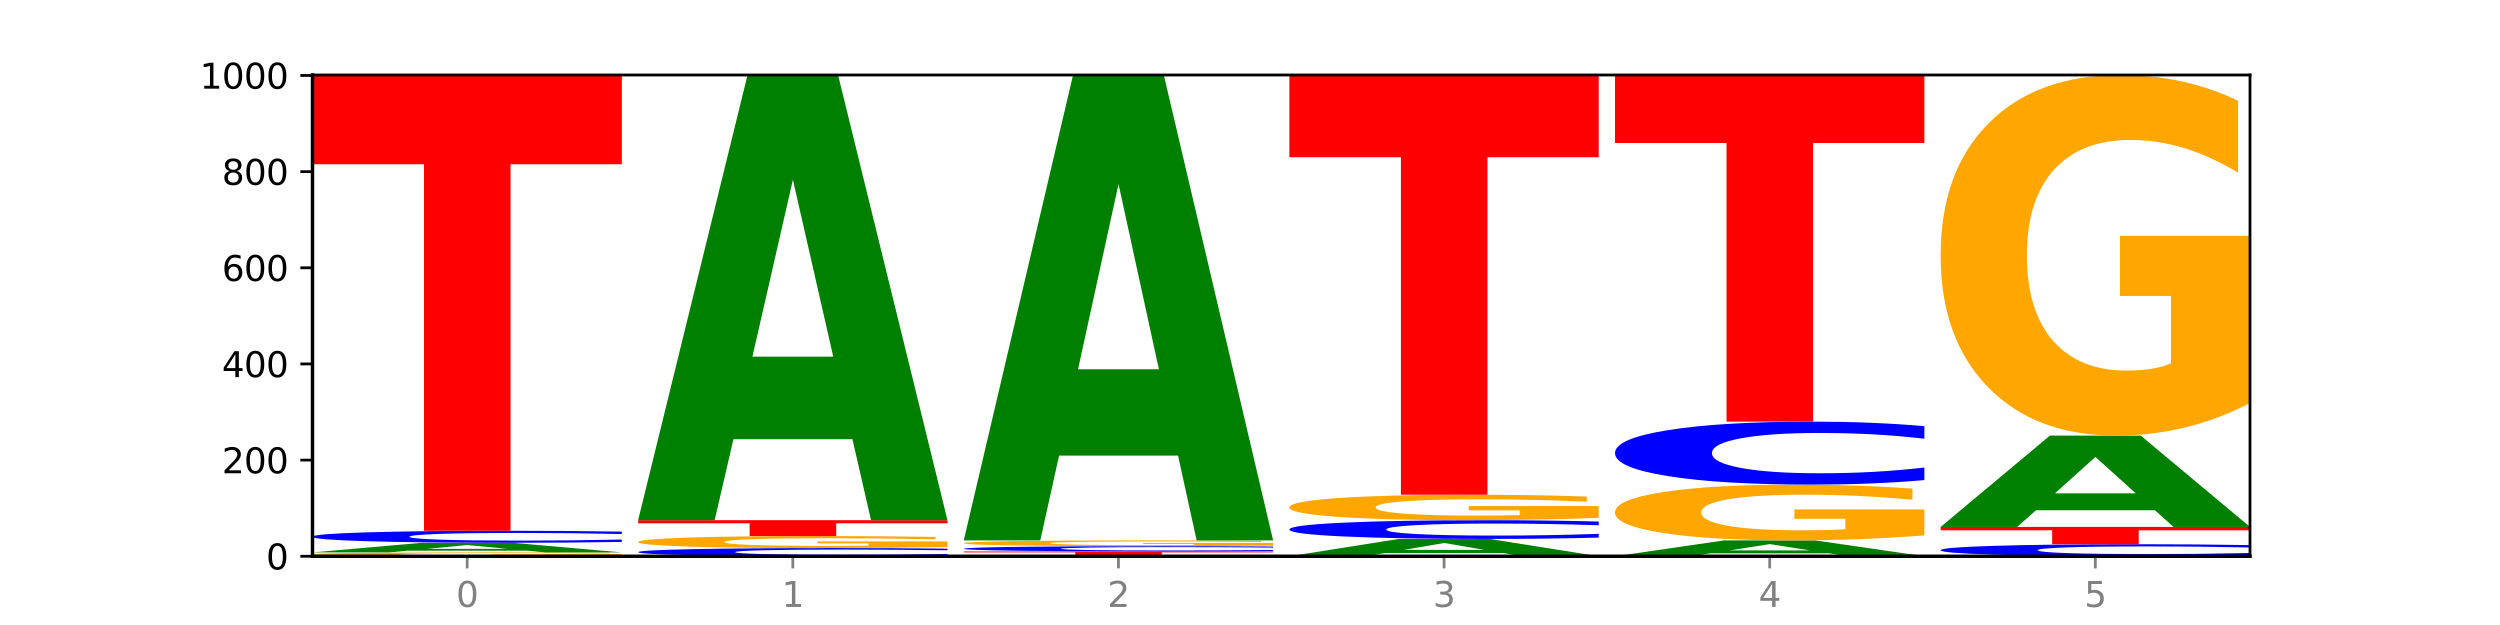 <?xml version="1.0" encoding="utf-8" standalone="no"?>
<!DOCTYPE svg PUBLIC "-//W3C//DTD SVG 1.1//EN"
  "http://www.w3.org/Graphics/SVG/1.1/DTD/svg11.dtd">
<svg xmlns:xlink="http://www.w3.org/1999/xlink" width="720pt" height="180pt" viewBox="0 0 720 180" xmlns="http://www.w3.org/2000/svg" version="1.1">
 <defs>
  <style type="text/css">*{stroke-linejoin: round; stroke-linecap: butt}</style>
 </defs>
 <g id="figure_1">
  <g id="patch_1">
   <path d="M 0 180 
L 720 180 
L 720 0 
L 0 0 
z
" style="fill: #ffffff"/>
  </g>
  <g id="axes_1">
   <g id="patch_2">
    <path d="M 90 160.2 
L 648 160.2 
L 648 21.6 
L 90 21.6 
z
" style="fill: #ffffff"/>
   </g>
   <g id="line2d_1">
    <path d="M 90 160.2 
L 648 160.2 
" clip-path="url(#p0e0a6806ce)" style="fill: none; stroke: #000000; stroke-width: 0.5; stroke-linecap: square"/>
   </g>
   <g id="patch_3">
    <path d="M 179.092 160.1 
Q 170.107 160.15 160.443 160.175 
Q 150.779 160.2 140.476 160.2 
Q 117.195 160.2 103.597 160.051 
Q 90 159.902 90 159.646 
Q 90 159.388 103.837 159.24 
Q 117.694 159.092 141.794 159.092 
Q 151.079 159.092 159.585 159.112 
Q 168.111 159.132 175.658 159.172 
L 175.658 159.393 
Q 167.871 159.342 160.164 159.317 
Q 152.457 159.292 144.709 159.292 
Q 130.373 159.292 122.606 159.384 
Q 114.839 159.476 114.839 159.646 
Q 114.839 159.816 122.326 159.908 
Q 129.814 160 143.591 160 
Q 147.345 160 150.56 159.995 
Q 153.774 159.99 156.33 159.978 
L 156.33 159.771 
L 141.654 159.771 
L 141.654 159.586 
L 179.092 159.586 
L 179.092 160.1 
z
" clip-path="url(#p0e0a6806ce)" style="fill: #ffa600"/>
   </g>
   <g id="patch_4">
    <path d="M 151.714 158.588 
L 117.451 158.588 
L 112.041 159.092 
L 90 159.092 
L 121.477 156.323 
L 147.616 156.323 
L 179.092 159.092 
L 157.07 159.092 
L 151.714 158.588 
z
M 122.916 158.074 
L 146.195 158.074 
L 134.574 156.972 
L 122.916 158.074 
z
" clip-path="url(#p0e0a6806ce)" style="fill: #008000"/>
   </g>
   <g id="patch_5">
    <path d="M 179.092 156.075 
Q 171.64 156.198 163.582 156.26 
Q 155.523 156.323 146.746 156.323 
Q 120.573 156.323 105.286 155.857 
Q 90 155.391 90 154.593 
Q 90 153.793 105.286 153.328 
Q 120.573 152.862 146.746 152.862 
Q 155.523 152.862 163.582 152.924 
Q 171.64 152.987 179.092 153.11 
L 179.092 153.8 
Q 171.573 153.637 164.277 153.561 
Q 156.982 153.485 148.924 153.485 
Q 134.468 153.485 126.185 153.78 
Q 117.924 154.075 117.924 154.593 
Q 117.924 155.11 126.185 155.405 
Q 134.468 155.7 148.924 155.7 
Q 156.982 155.7 164.277 155.624 
Q 171.573 155.547 179.092 155.384 
L 179.092 156.075 
z
" clip-path="url(#p0e0a6806ce)" style="fill: #0000ff"/>
   </g>
   <g id="patch_6">
    <path d="M 90 21.738 
L 179.092 21.738 
L 179.092 47.311 
L 147.04 47.311 
L 147.04 152.862 
L 122.115 152.862 
L 122.115 47.311 
L 90 47.311 
L 90 21.738 
z
" clip-path="url(#p0e0a6806ce)" style="fill: #ff0000"/>
   </g>
   <g id="patch_7">
    <path d="M 272.874 160.031 
Q 265.422 160.115 257.363 160.157 
Q 249.305 160.2 240.528 160.2 
Q 214.354 160.2 199.068 159.883 
Q 183.782 159.566 183.782 159.024 
Q 183.782 158.48 199.068 158.163 
Q 214.354 157.846 240.528 157.846 
Q 249.305 157.846 257.363 157.889 
Q 265.422 157.931 272.874 158.015 
L 272.874 158.484 
Q 265.354 158.373 258.059 158.322 
Q 250.764 158.27 242.705 158.27 
Q 228.249 158.27 219.966 158.471 
Q 211.706 158.671 211.706 159.024 
Q 211.706 159.375 219.966 159.576 
Q 228.249 159.776 242.705 159.776 
Q 250.764 159.776 258.059 159.724 
Q 265.354 159.672 272.874 159.562 
L 272.874 160.031 
z
" clip-path="url(#p0e0a6806ce)" style="fill: #0000ff"/>
   </g>
   <g id="patch_8">
    <path d="M 272.874 157.533 
Q 263.889 157.69 254.225 157.768 
Q 244.561 157.846 234.258 157.846 
Q 210.976 157.846 197.379 157.38 
Q 183.782 156.914 183.782 156.116 
Q 183.782 155.31 197.619 154.847 
Q 211.476 154.385 235.576 154.385 
Q 244.86 154.385 253.366 154.448 
Q 261.892 154.51 269.44 154.633 
L 269.44 155.323 
Q 261.653 155.165 253.945 155.087 
Q 246.238 155.008 238.491 155.008 
Q 224.155 155.008 216.388 155.296 
Q 208.62 155.582 208.62 156.116 
Q 208.62 156.646 216.108 156.934 
Q 223.596 157.223 237.373 157.223 
Q 241.127 157.223 244.341 157.206 
Q 247.556 157.189 250.112 157.153 
L 250.112 156.505 
L 235.436 156.505 
L 235.436 155.928 
L 272.874 155.928 
L 272.874 157.533 
z
" clip-path="url(#p0e0a6806ce)" style="fill: #ffa600"/>
   </g>
   <g id="patch_9">
    <path d="M 183.782 149.815 
L 272.874 149.815 
L 272.874 150.707 
L 240.821 150.707 
L 240.821 154.385 
L 215.896 154.385 
L 215.896 150.707 
L 183.782 150.707 
L 183.782 149.815 
z
" clip-path="url(#p0e0a6806ce)" style="fill: #ff0000"/>
   </g>
   <g id="patch_10">
    <path d="M 245.496 126.484 
L 211.232 126.484 
L 205.822 149.815 
L 183.782 149.815 
L 215.258 21.738 
L 241.397 21.738 
L 272.874 149.815 
L 250.851 149.815 
L 245.496 126.484 
z
M 216.697 102.713 
L 239.977 102.713 
L 228.355 51.768 
L 216.697 102.713 
z
" clip-path="url(#p0e0a6806ce)" style="fill: #008000"/>
   </g>
   <g id="patch_11">
    <path d="M 277.563 158.815 
L 366.655 158.815 
L 366.655 159.085 
L 334.603 159.085 
L 334.603 160.2 
L 309.678 160.2 
L 309.678 159.085 
L 277.563 159.085 
L 277.563 158.815 
z
" clip-path="url(#p0e0a6806ce)" style="fill: #ff0000"/>
   </g>
   <g id="patch_12">
    <path d="M 366.655 158.706 
Q 359.203 158.76 351.145 158.788 
Q 343.086 158.815 334.309 158.815 
Q 308.136 158.815 292.849 158.61 
Q 277.563 158.405 277.563 158.054 
Q 277.563 157.702 292.849 157.497 
Q 308.136 157.292 334.309 157.292 
Q 343.086 157.292 351.145 157.32 
Q 359.203 157.347 366.655 157.401 
L 366.655 157.705 
Q 359.136 157.633 351.84 157.6 
Q 344.545 157.567 336.487 157.567 
Q 322.031 157.567 313.748 157.697 
Q 305.487 157.826 305.487 158.054 
Q 305.487 158.281 313.748 158.411 
Q 322.031 158.541 336.487 158.541 
Q 344.545 158.541 351.84 158.508 
Q 359.136 158.474 366.655 158.402 
L 366.655 158.706 
z
" clip-path="url(#p0e0a6806ce)" style="fill: #0000ff"/>
   </g>
   <g id="patch_13">
    <path d="M 366.655 157.142 
Q 357.67 157.217 348.006 157.255 
Q 338.342 157.292 328.039 157.292 
Q 304.758 157.292 291.161 157.069 
Q 277.563 156.845 277.563 156.462 
Q 277.563 156.075 291.4 155.853 
Q 305.257 155.631 329.357 155.631 
Q 338.642 155.631 347.148 155.661 
Q 355.674 155.691 363.221 155.75 
L 363.221 156.081 
Q 355.434 156.005 347.727 155.968 
Q 340.02 155.93 332.272 155.93 
Q 317.936 155.93 310.169 156.068 
Q 302.402 156.206 302.402 156.462 
Q 302.402 156.716 309.889 156.855 
Q 317.377 156.993 331.154 156.993 
Q 334.908 156.993 338.123 156.985 
Q 341.337 156.977 343.893 156.96 
L 343.893 156.649 
L 329.217 156.649 
L 329.217 156.372 
L 366.655 156.372 
L 366.655 157.142 
z
" clip-path="url(#p0e0a6806ce)" style="fill: #ffa600"/>
   </g>
   <g id="patch_14">
    <path d="M 339.277 131.215 
L 305.014 131.215 
L 299.604 155.631 
L 277.563 155.631 
L 309.04 21.6 
L 335.179 21.6 
L 366.655 155.631 
L 344.633 155.631 
L 339.277 131.215 
z
M 310.479 106.339 
L 333.758 106.339 
L 322.137 53.025 
L 310.479 106.339 
z
" clip-path="url(#p0e0a6806ce)" style="fill: #008000"/>
   </g>
   <g id="patch_15">
    <path d="M 433.059 159.292 
L 398.795 159.292 
L 393.385 160.2 
L 371.345 160.2 
L 402.821 155.215 
L 428.96 155.215 
L 460.437 160.2 
L 438.414 160.2 
L 433.059 159.292 
z
M 404.26 158.367 
L 427.54 158.367 
L 415.918 156.384 
L 404.26 158.367 
z
" clip-path="url(#p0e0a6806ce)" style="fill: #008000"/>
   </g>
   <g id="patch_16">
    <path d="M 460.437 154.828 
Q 452.985 155.02 444.926 155.117 
Q 436.868 155.215 428.091 155.215 
Q 401.917 155.215 386.631 154.488 
Q 371.345 153.761 371.345 152.517 
Q 371.345 151.269 386.631 150.543 
Q 401.917 149.815 428.091 149.815 
Q 436.868 149.815 444.926 149.914 
Q 452.985 150.011 460.437 150.202 
L 460.437 151.279 
Q 452.917 151.025 445.622 150.906 
Q 438.327 150.788 430.268 150.788 
Q 415.812 150.788 407.529 151.249 
Q 399.269 151.708 399.269 152.517 
Q 399.269 153.322 407.529 153.783 
Q 415.812 154.243 430.268 154.243 
Q 438.327 154.243 445.622 154.124 
Q 452.917 154.005 460.437 153.751 
L 460.437 154.828 
z
" clip-path="url(#p0e0a6806ce)" style="fill: #0000ff"/>
   </g>
   <g id="patch_17">
    <path d="M 460.437 149.151 
Q 451.452 149.483 441.788 149.65 
Q 432.124 149.815 421.821 149.815 
Q 398.539 149.815 384.942 148.827 
Q 371.345 147.839 371.345 146.148 
Q 371.345 144.438 385.182 143.458 
Q 399.039 142.477 423.139 142.477 
Q 432.423 142.477 440.929 142.61 
Q 449.455 142.742 457.003 143.003 
L 457.003 144.466 
Q 449.216 144.131 441.508 143.966 
Q 433.801 143.799 426.054 143.799 
Q 411.718 143.799 403.951 144.408 
Q 396.183 145.016 396.183 146.148 
Q 396.183 147.27 403.671 147.883 
Q 411.159 148.494 424.936 148.494 
Q 428.69 148.494 431.904 148.459 
Q 435.119 148.422 437.675 148.346 
L 437.675 146.973 
L 422.999 146.973 
L 422.999 145.75 
L 460.437 145.75 
L 460.437 149.151 
z
" clip-path="url(#p0e0a6806ce)" style="fill: #ffa600"/>
   </g>
   <g id="patch_18">
    <path d="M 371.345 21.738 
L 460.437 21.738 
L 460.437 45.286 
L 428.384 45.286 
L 428.384 142.477 
L 403.459 142.477 
L 403.459 45.286 
L 371.345 45.286 
L 371.345 21.738 
z
" clip-path="url(#p0e0a6806ce)" style="fill: #ff0000"/>
   </g>
   <g id="patch_19">
    <path d="M 526.84 159.368 
L 492.577 159.368 
L 487.167 160.2 
L 465.126 160.2 
L 496.603 155.631 
L 522.742 155.631 
L 554.218 160.2 
L 532.196 160.2 
L 526.84 159.368 
z
M 498.042 158.52 
L 521.321 158.52 
L 509.7 156.702 
L 498.042 158.52 
z
" clip-path="url(#p0e0a6806ce)" style="fill: #008000"/>
   </g>
   <g id="patch_20">
    <path d="M 554.218 154.178 
Q 545.233 154.904 535.569 155.269 
Q 525.905 155.631 515.602 155.631 
Q 492.321 155.631 478.724 153.468 
Q 465.126 151.304 465.126 147.605 
Q 465.126 143.862 478.963 141.716 
Q 492.82 139.569 516.92 139.569 
Q 526.205 139.569 534.711 139.861 
Q 543.237 140.15 550.784 140.721 
L 550.784 143.922 
Q 542.997 143.189 535.29 142.827 
Q 527.583 142.462 519.835 142.462 
Q 505.499 142.462 497.732 143.796 
Q 489.965 145.127 489.965 147.605 
Q 489.965 150.06 497.453 151.401 
Q 504.94 152.738 518.717 152.738 
Q 522.471 152.738 525.686 152.661 
Q 528.9 152.582 531.456 152.416 
L 531.456 149.41 
L 516.78 149.41 
L 516.78 146.732 
L 554.218 146.732 
L 554.218 154.178 
z
" clip-path="url(#p0e0a6806ce)" style="fill: #ffa600"/>
   </g>
   <g id="patch_21">
    <path d="M 554.218 138.269 
Q 546.766 138.914 538.708 139.24 
Q 530.649 139.569 521.872 139.569 
Q 495.699 139.569 480.413 137.126 
Q 465.126 134.683 465.126 130.506 
Q 465.126 126.313 480.413 123.874 
Q 495.699 121.431 521.872 121.431 
Q 530.649 121.431 538.708 121.76 
Q 546.766 122.086 554.218 122.731 
L 554.218 126.347 
Q 546.699 125.492 539.403 125.095 
Q 532.108 124.698 524.05 124.698 
Q 509.594 124.698 501.311 126.245 
Q 493.05 127.789 493.05 130.506 
Q 493.05 133.211 501.311 134.758 
Q 509.594 136.302 524.05 136.302 
Q 532.108 136.302 539.403 135.905 
Q 546.699 135.504 554.218 134.65 
L 554.218 138.269 
z
" clip-path="url(#p0e0a6806ce)" style="fill: #0000ff"/>
   </g>
   <g id="patch_22">
    <path d="M 465.126 21.738 
L 554.218 21.738 
L 554.218 41.181 
L 522.166 41.181 
L 522.166 121.431 
L 497.241 121.431 
L 497.241 41.181 
L 465.126 41.181 
L 465.126 21.738 
z
" clip-path="url(#p0e0a6806ce)" style="fill: #ff0000"/>
   </g>
   <g id="patch_23">
    <path d="M 648 159.952 
Q 640.548 160.075 632.489 160.137 
Q 624.431 160.2 615.654 160.2 
Q 589.48 160.2 574.194 159.734 
Q 558.908 159.268 558.908 158.47 
Q 558.908 157.67 574.194 157.205 
Q 589.48 156.738 615.654 156.738 
Q 624.431 156.738 632.489 156.801 
Q 640.548 156.864 648 156.987 
L 648 157.677 
Q 640.48 157.514 633.185 157.438 
Q 625.89 157.362 617.831 157.362 
Q 603.375 157.362 595.092 157.657 
Q 586.832 157.952 586.832 158.47 
Q 586.832 158.987 595.092 159.282 
Q 603.375 159.576 617.831 159.576 
Q 625.89 159.576 633.185 159.501 
Q 640.48 159.424 648 159.261 
L 648 159.952 
z
" clip-path="url(#p0e0a6806ce)" style="fill: #0000ff"/>
   </g>
   <g id="patch_24">
    <path d="M 558.908 151.754 
L 648 151.754 
L 648 152.726 
L 615.947 152.726 
L 615.947 156.738 
L 591.022 156.738 
L 591.022 152.726 
L 558.908 152.726 
L 558.908 151.754 
z
" clip-path="url(#p0e0a6806ce)" style="fill: #ff0000"/>
   </g>
   <g id="patch_25">
    <path d="M 620.622 146.961 
L 586.358 146.961 
L 580.948 151.754 
L 558.908 151.754 
L 590.384 125.446 
L 616.523 125.446 
L 648 151.754 
L 625.977 151.754 
L 620.622 146.961 
z
M 591.823 142.079 
L 615.103 142.079 
L 603.481 131.614 
L 591.823 142.079 
z
" clip-path="url(#p0e0a6806ce)" style="fill: #008000"/>
   </g>
   <g id="patch_26">
    <path d="M 648 116.05 
Q 639.015 120.748 629.351 123.108 
Q 619.687 125.446 609.384 125.446 
Q 586.103 125.446 572.505 111.46 
Q 558.908 97.474 558.908 73.555 
Q 558.908 49.358 572.745 35.479 
Q 586.602 21.6 610.702 21.6 
Q 619.986 21.6 628.492 23.488 
Q 637.018 25.354 644.566 29.044 
L 644.566 49.744 
Q 636.779 45.003 629.071 42.665 
Q 621.364 40.306 613.617 40.306 
Q 599.281 40.306 591.514 48.929 
Q 583.746 57.531 583.746 73.555 
Q 583.746 89.429 591.234 98.096 
Q 598.722 106.741 612.499 106.741 
Q 616.253 106.741 619.467 106.247 
Q 622.682 105.732 625.238 104.66 
L 625.238 85.225 
L 610.562 85.225 
L 610.562 67.914 
L 648 67.914 
L 648 116.05 
z
" clip-path="url(#p0e0a6806ce)" style="fill: #ffa600"/>
   </g>
   <g id="matplotlib.axis_1">
    <g id="xtick_1">
     <g id="line2d_2">
      <defs>
       <path id="mb8f49708e6" d="M 0 0 
L 0 3.5 
" style="stroke: #808080; stroke-width: 0.8"/>
      </defs>
      <g>
       <use xlink:href="#mb8f49708e6" x="134.546" y="160.2" style="fill: #808080; stroke: #808080; stroke-width: 0.8"/>
      </g>
     </g>
     <g id="text_1">
      <!-- 0 -->
      <g style="fill: #808080" transform="translate(131.365 174.798) scale(0.1 -0.1)">
       <defs>
        <path id="DejaVuSans-30" d="M 2034 4250 
Q 1547 4250 1301 3770 
Q 1056 3291 1056 2328 
Q 1056 1369 1301 889 
Q 1547 409 2034 409 
Q 2525 409 2770 889 
Q 3016 1369 3016 2328 
Q 3016 3291 2770 3770 
Q 2525 4250 2034 4250 
z
M 2034 4750 
Q 2819 4750 3233 4129 
Q 3647 3509 3647 2328 
Q 3647 1150 3233 529 
Q 2819 -91 2034 -91 
Q 1250 -91 836 529 
Q 422 1150 422 2328 
Q 422 3509 836 4129 
Q 1250 4750 2034 4750 
z
" transform="scale(0.016)"/>
       </defs>
       <use xlink:href="#DejaVuSans-30"/>
      </g>
     </g>
    </g>
    <g id="xtick_2">
     <g id="line2d_3">
      <g>
       <use xlink:href="#mb8f49708e6" x="228.328" y="160.2" style="fill: #808080; stroke: #808080; stroke-width: 0.8"/>
      </g>
     </g>
     <g id="text_2">
      <!-- 1 -->
      <g style="fill: #808080" transform="translate(225.146 174.798) scale(0.1 -0.1)">
       <defs>
        <path id="DejaVuSans-31" d="M 794 531 
L 1825 531 
L 1825 4091 
L 703 3866 
L 703 4441 
L 1819 4666 
L 2450 4666 
L 2450 531 
L 3481 531 
L 3481 0 
L 794 0 
L 794 531 
z
" transform="scale(0.016)"/>
       </defs>
       <use xlink:href="#DejaVuSans-31"/>
      </g>
     </g>
    </g>
    <g id="xtick_3">
     <g id="line2d_4">
      <g>
       <use xlink:href="#mb8f49708e6" x="322.109" y="160.2" style="fill: #808080; stroke: #808080; stroke-width: 0.8"/>
      </g>
     </g>
     <g id="text_3">
      <!-- 2 -->
      <g style="fill: #808080" transform="translate(318.928 174.798) scale(0.1 -0.1)">
       <defs>
        <path id="DejaVuSans-32" d="M 1228 531 
L 3431 531 
L 3431 0 
L 469 0 
L 469 531 
Q 828 903 1448 1529 
Q 2069 2156 2228 2338 
Q 2531 2678 2651 2914 
Q 2772 3150 2772 3378 
Q 2772 3750 2511 3984 
Q 2250 4219 1831 4219 
Q 1534 4219 1204 4116 
Q 875 4013 500 3803 
L 500 4441 
Q 881 4594 1212 4672 
Q 1544 4750 1819 4750 
Q 2544 4750 2975 4387 
Q 3406 4025 3406 3419 
Q 3406 3131 3298 2873 
Q 3191 2616 2906 2266 
Q 2828 2175 2409 1742 
Q 1991 1309 1228 531 
z
" transform="scale(0.016)"/>
       </defs>
       <use xlink:href="#DejaVuSans-32"/>
      </g>
     </g>
    </g>
    <g id="xtick_4">
     <g id="line2d_5">
      <g>
       <use xlink:href="#mb8f49708e6" x="415.891" y="160.2" style="fill: #808080; stroke: #808080; stroke-width: 0.8"/>
      </g>
     </g>
     <g id="text_4">
      <!-- 3 -->
      <g style="fill: #808080" transform="translate(412.71 174.798) scale(0.1 -0.1)">
       <defs>
        <path id="DejaVuSans-33" d="M 2597 2516 
Q 3050 2419 3304 2112 
Q 3559 1806 3559 1356 
Q 3559 666 3084 287 
Q 2609 -91 1734 -91 
Q 1441 -91 1130 -33 
Q 819 25 488 141 
L 488 750 
Q 750 597 1062 519 
Q 1375 441 1716 441 
Q 2309 441 2620 675 
Q 2931 909 2931 1356 
Q 2931 1769 2642 2001 
Q 2353 2234 1838 2234 
L 1294 2234 
L 1294 2753 
L 1863 2753 
Q 2328 2753 2575 2939 
Q 2822 3125 2822 3475 
Q 2822 3834 2567 4026 
Q 2313 4219 1838 4219 
Q 1578 4219 1281 4162 
Q 984 4106 628 3988 
L 628 4550 
Q 988 4650 1302 4700 
Q 1616 4750 1894 4750 
Q 2613 4750 3031 4423 
Q 3450 4097 3450 3541 
Q 3450 3153 3228 2886 
Q 3006 2619 2597 2516 
z
" transform="scale(0.016)"/>
       </defs>
       <use xlink:href="#DejaVuSans-33"/>
      </g>
     </g>
    </g>
    <g id="xtick_5">
     <g id="line2d_6">
      <g>
       <use xlink:href="#mb8f49708e6" x="509.672" y="160.2" style="fill: #808080; stroke: #808080; stroke-width: 0.8"/>
      </g>
     </g>
     <g id="text_5">
      <!-- 4 -->
      <g style="fill: #808080" transform="translate(506.491 174.798) scale(0.1 -0.1)">
       <defs>
        <path id="DejaVuSans-34" d="M 2419 4116 
L 825 1625 
L 2419 1625 
L 2419 4116 
z
M 2253 4666 
L 3047 4666 
L 3047 1625 
L 3713 1625 
L 3713 1100 
L 3047 1100 
L 3047 0 
L 2419 0 
L 2419 1100 
L 313 1100 
L 313 1709 
L 2253 4666 
z
" transform="scale(0.016)"/>
       </defs>
       <use xlink:href="#DejaVuSans-34"/>
      </g>
     </g>
    </g>
    <g id="xtick_6">
     <g id="line2d_7">
      <g>
       <use xlink:href="#mb8f49708e6" x="603.454" y="160.2" style="fill: #808080; stroke: #808080; stroke-width: 0.8"/>
      </g>
     </g>
     <g id="text_6">
      <!-- 5 -->
      <g style="fill: #808080" transform="translate(600.273 174.798) scale(0.1 -0.1)">
       <defs>
        <path id="DejaVuSans-35" d="M 691 4666 
L 3169 4666 
L 3169 4134 
L 1269 4134 
L 1269 2991 
Q 1406 3038 1543 3061 
Q 1681 3084 1819 3084 
Q 2600 3084 3056 2656 
Q 3513 2228 3513 1497 
Q 3513 744 3044 326 
Q 2575 -91 1722 -91 
Q 1428 -91 1123 -41 
Q 819 9 494 109 
L 494 744 
Q 775 591 1075 516 
Q 1375 441 1709 441 
Q 2250 441 2565 725 
Q 2881 1009 2881 1497 
Q 2881 1984 2565 2268 
Q 2250 2553 1709 2553 
Q 1456 2553 1204 2497 
Q 953 2441 691 2322 
L 691 4666 
z
" transform="scale(0.016)"/>
       </defs>
       <use xlink:href="#DejaVuSans-35"/>
      </g>
     </g>
    </g>
   </g>
   <g id="matplotlib.axis_2">
    <g id="ytick_1">
     <g id="line2d_8">
      <defs>
       <path id="mf0f9a8c718" d="M 0 0 
L -3.5 0 
" style="stroke: #000000; stroke-width: 0.8"/>
      </defs>
      <g>
       <use xlink:href="#mf0f9a8c718" x="90" y="160.2" style="stroke: #000000; stroke-width: 0.8"/>
      </g>
     </g>
     <g id="text_7">
      <!-- 0 -->
      <g transform="translate(76.638 163.999) scale(0.1 -0.1)">
       <use xlink:href="#DejaVuSans-30"/>
      </g>
     </g>
    </g>
    <g id="ytick_2">
     <g id="line2d_9">
      <g>
       <use xlink:href="#mf0f9a8c718" x="90" y="132.508" style="stroke: #000000; stroke-width: 0.8"/>
      </g>
     </g>
     <g id="text_8">
      <!-- 200 -->
      <g transform="translate(63.913 136.307) scale(0.1 -0.1)">
       <use xlink:href="#DejaVuSans-32"/>
       <use xlink:href="#DejaVuSans-30" x="63.623"/>
       <use xlink:href="#DejaVuSans-30" x="127.246"/>
      </g>
     </g>
    </g>
    <g id="ytick_3">
     <g id="line2d_10">
      <g>
       <use xlink:href="#mf0f9a8c718" x="90" y="104.815" style="stroke: #000000; stroke-width: 0.8"/>
      </g>
     </g>
     <g id="text_9">
      <!-- 400 -->
      <g transform="translate(63.913 108.615) scale(0.1 -0.1)">
       <use xlink:href="#DejaVuSans-34"/>
       <use xlink:href="#DejaVuSans-30" x="63.623"/>
       <use xlink:href="#DejaVuSans-30" x="127.246"/>
      </g>
     </g>
    </g>
    <g id="ytick_4">
     <g id="line2d_11">
      <g>
       <use xlink:href="#mf0f9a8c718" x="90" y="77.123" style="stroke: #000000; stroke-width: 0.8"/>
      </g>
     </g>
     <g id="text_10">
      <!-- 600 -->
      <g transform="translate(63.913 80.922) scale(0.1 -0.1)">
       <defs>
        <path id="DejaVuSans-36" d="M 2113 2584 
Q 1688 2584 1439 2293 
Q 1191 2003 1191 1497 
Q 1191 994 1439 701 
Q 1688 409 2113 409 
Q 2538 409 2786 701 
Q 3034 994 3034 1497 
Q 3034 2003 2786 2293 
Q 2538 2584 2113 2584 
z
M 3366 4563 
L 3366 3988 
Q 3128 4100 2886 4159 
Q 2644 4219 2406 4219 
Q 1781 4219 1451 3797 
Q 1122 3375 1075 2522 
Q 1259 2794 1537 2939 
Q 1816 3084 2150 3084 
Q 2853 3084 3261 2657 
Q 3669 2231 3669 1497 
Q 3669 778 3244 343 
Q 2819 -91 2113 -91 
Q 1303 -91 875 529 
Q 447 1150 447 2328 
Q 447 3434 972 4092 
Q 1497 4750 2381 4750 
Q 2619 4750 2861 4703 
Q 3103 4656 3366 4563 
z
" transform="scale(0.016)"/>
       </defs>
       <use xlink:href="#DejaVuSans-36"/>
       <use xlink:href="#DejaVuSans-30" x="63.623"/>
       <use xlink:href="#DejaVuSans-30" x="127.246"/>
      </g>
     </g>
    </g>
    <g id="ytick_5">
     <g id="line2d_12">
      <g>
       <use xlink:href="#mf0f9a8c718" x="90" y="49.431" style="stroke: #000000; stroke-width: 0.8"/>
      </g>
     </g>
     <g id="text_11">
      <!-- 800 -->
      <g transform="translate(63.913 53.23) scale(0.1 -0.1)">
       <defs>
        <path id="DejaVuSans-38" d="M 2034 2216 
Q 1584 2216 1326 1975 
Q 1069 1734 1069 1313 
Q 1069 891 1326 650 
Q 1584 409 2034 409 
Q 2484 409 2743 651 
Q 3003 894 3003 1313 
Q 3003 1734 2745 1975 
Q 2488 2216 2034 2216 
z
M 1403 2484 
Q 997 2584 770 2862 
Q 544 3141 544 3541 
Q 544 4100 942 4425 
Q 1341 4750 2034 4750 
Q 2731 4750 3128 4425 
Q 3525 4100 3525 3541 
Q 3525 3141 3298 2862 
Q 3072 2584 2669 2484 
Q 3125 2378 3379 2068 
Q 3634 1759 3634 1313 
Q 3634 634 3220 271 
Q 2806 -91 2034 -91 
Q 1263 -91 848 271 
Q 434 634 434 1313 
Q 434 1759 690 2068 
Q 947 2378 1403 2484 
z
M 1172 3481 
Q 1172 3119 1398 2916 
Q 1625 2713 2034 2713 
Q 2441 2713 2670 2916 
Q 2900 3119 2900 3481 
Q 2900 3844 2670 4047 
Q 2441 4250 2034 4250 
Q 1625 4250 1398 4047 
Q 1172 3844 1172 3481 
z
" transform="scale(0.016)"/>
       </defs>
       <use xlink:href="#DejaVuSans-38"/>
       <use xlink:href="#DejaVuSans-30" x="63.623"/>
       <use xlink:href="#DejaVuSans-30" x="127.246"/>
      </g>
     </g>
    </g>
    <g id="ytick_6">
     <g id="line2d_13">
      <g>
       <use xlink:href="#mf0f9a8c718" x="90" y="21.738" style="stroke: #000000; stroke-width: 0.8"/>
      </g>
     </g>
     <g id="text_12">
      <!-- 1000 -->
      <g transform="translate(57.55 25.538) scale(0.1 -0.1)">
       <use xlink:href="#DejaVuSans-31"/>
       <use xlink:href="#DejaVuSans-30" x="63.623"/>
       <use xlink:href="#DejaVuSans-30" x="127.246"/>
       <use xlink:href="#DejaVuSans-30" x="190.869"/>
      </g>
     </g>
    </g>
   </g>
   <g id="patch_27">
    <path d="M 90 160.2 
L 90 21.6 
" style="fill: none; stroke: #000000; stroke-linejoin: miter; stroke-linecap: square"/>
   </g>
   <g id="patch_28">
    <path d="M 648 160.2 
L 648 21.6 
" style="fill: none; stroke: #000000; stroke-width: 0.8; stroke-linejoin: miter; stroke-linecap: square"/>
   </g>
   <g id="patch_29">
    <path d="M 90 160.2 
L 648 160.2 
" style="fill: none; stroke: #000000; stroke-linejoin: miter; stroke-linecap: square"/>
   </g>
   <g id="patch_30">
    <path d="M 90 21.6 
L 648 21.6 
" style="fill: none; stroke: #000000; stroke-width: 0.8; stroke-linejoin: miter; stroke-linecap: square"/>
   </g>
  </g>
 </g>
 <defs>
  <clipPath id="p0e0a6806ce">
   <rect x="90" y="21.6" width="558" height="138.6"/>
  </clipPath>
 </defs>
</svg>
